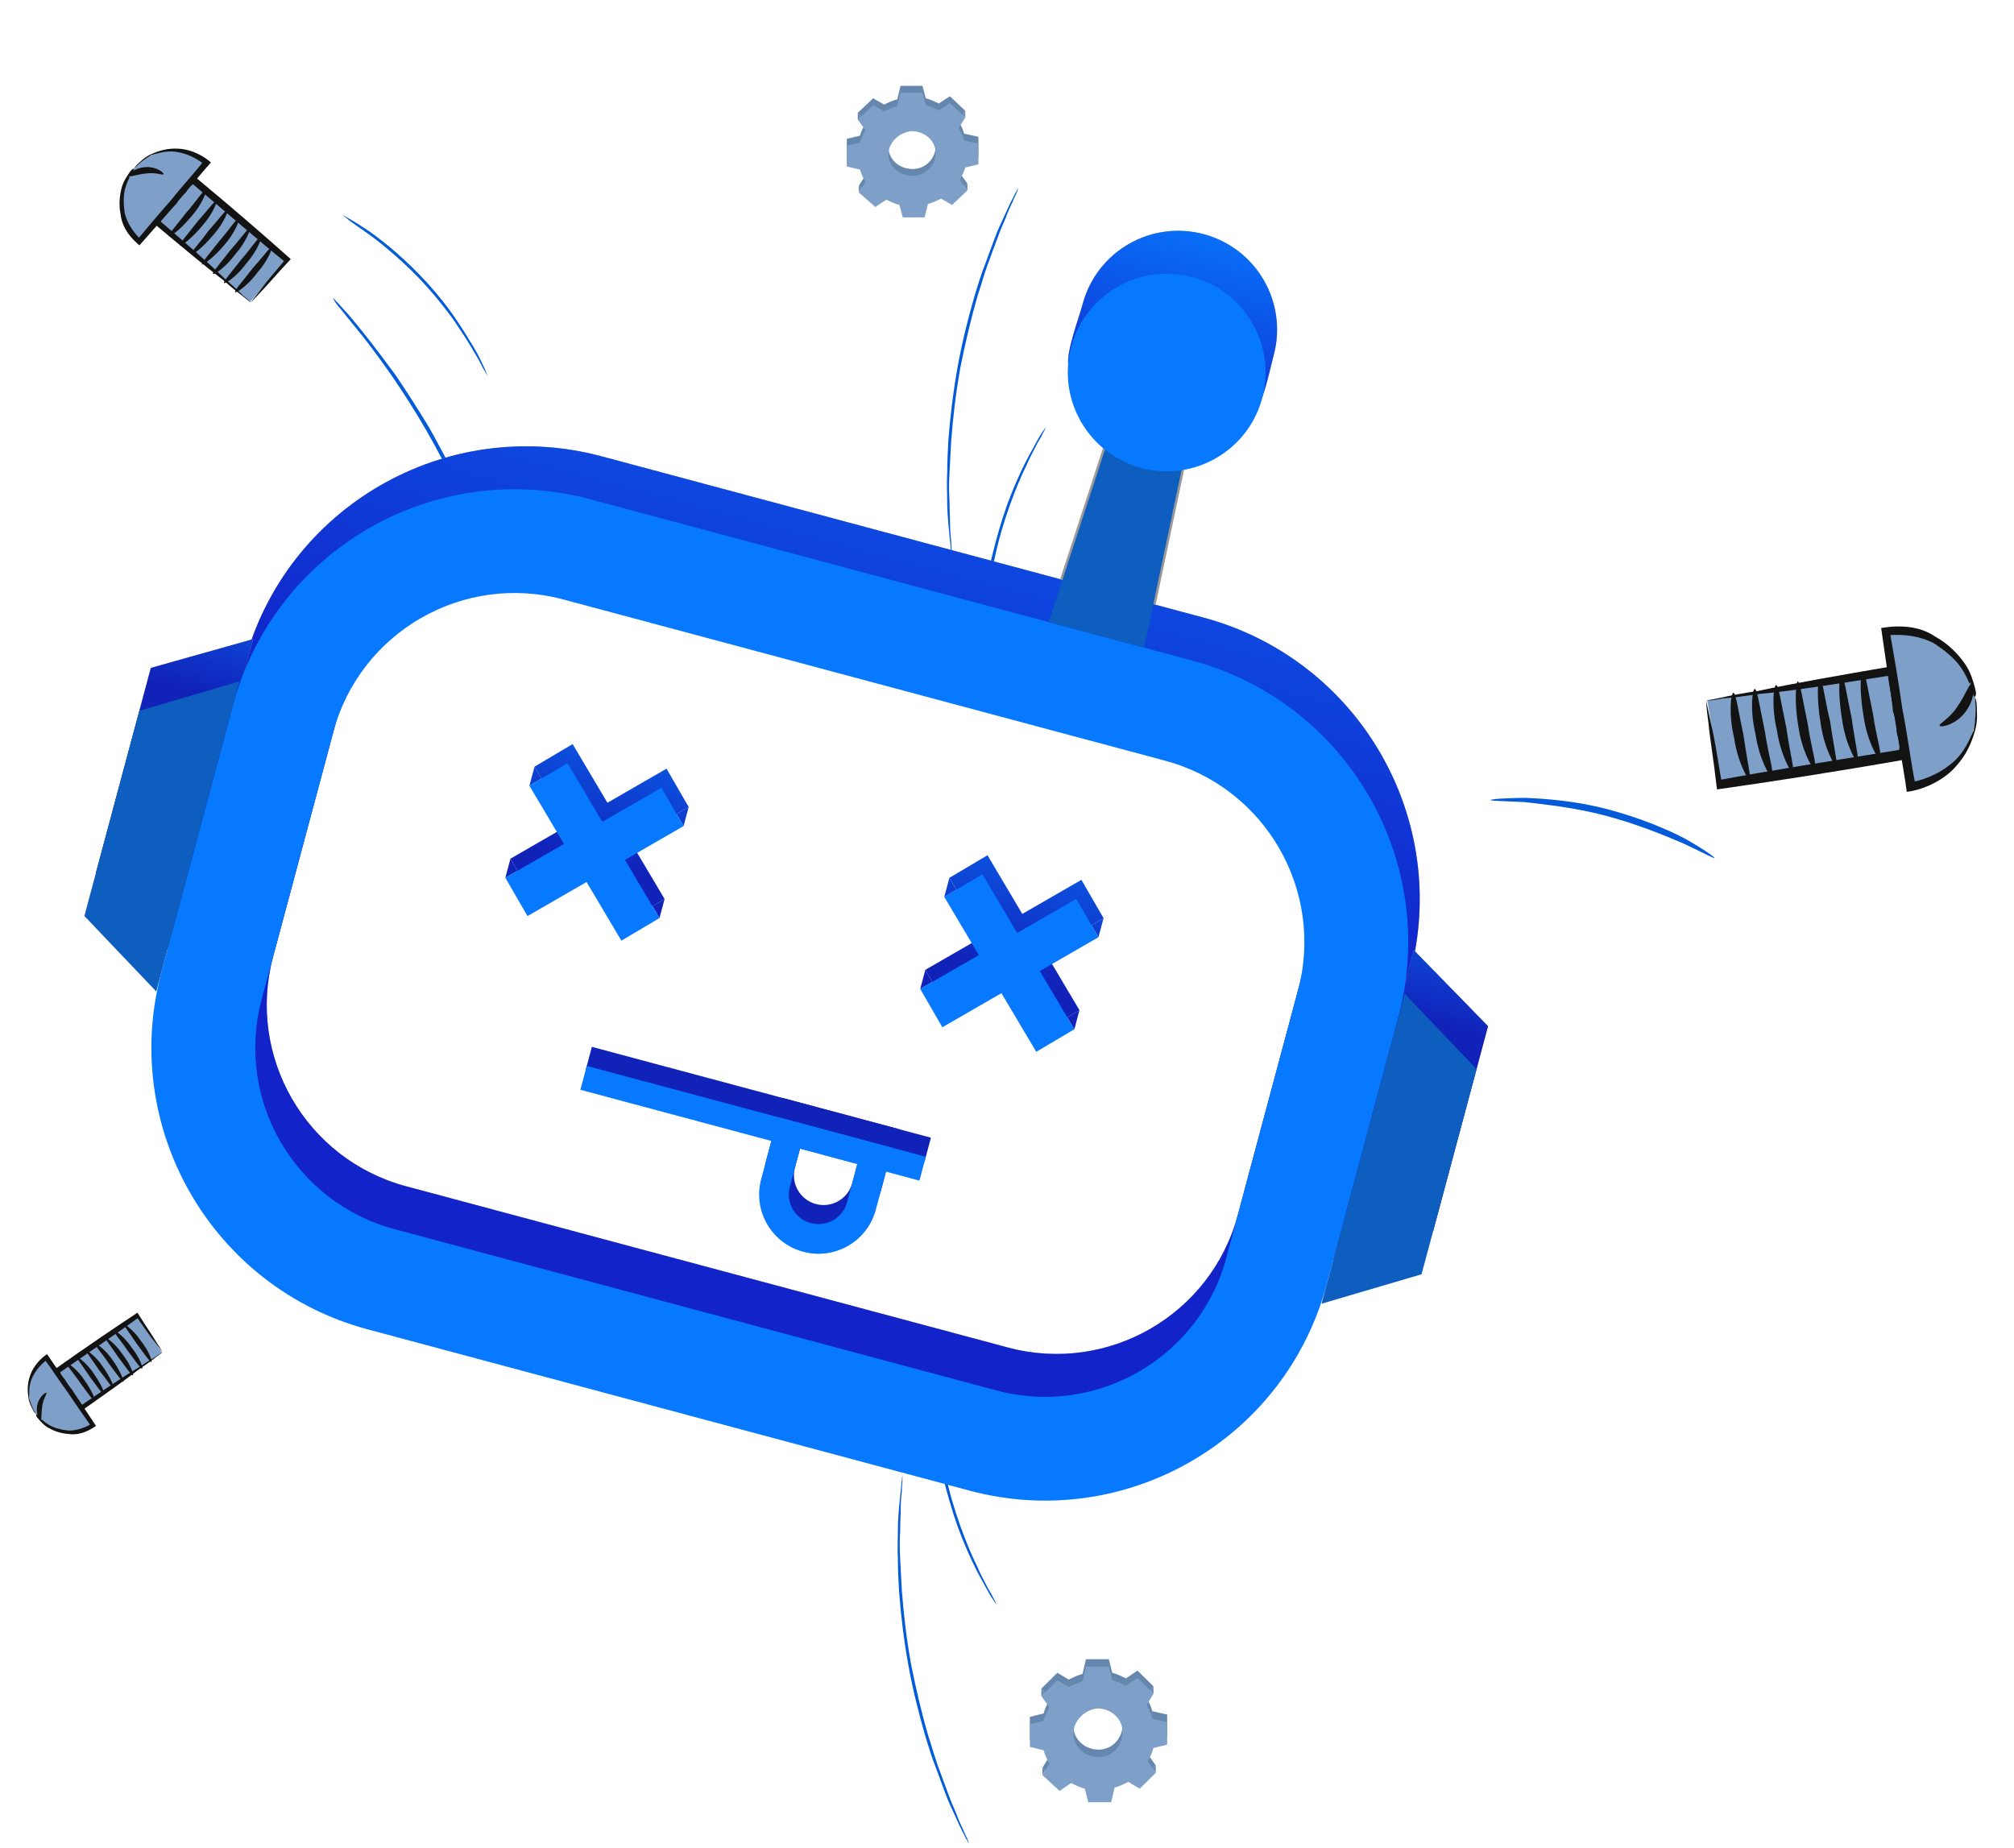 <svg width="352" height="323" viewBox="0 0 352 323" fill="none" xmlns="http://www.w3.org/2000/svg">
<path d="M299.694 149.971C299.503 150.056 297.674 149.046 294.187 147.407C290.786 145.958 286.003 143.985 280.544 142.546C275.085 141.106 270.054 140.619 266.424 140.19C262.689 140.037 260.355 139.941 260.546 139.856C260.46 139.665 262.899 139.484 266.548 139.447C270.283 139.6 275.504 140.001 280.964 141.44C286.423 142.88 291.205 144.853 294.502 146.578C297.884 148.494 299.608 149.78 299.694 149.971Z" fill="#035BDA"/>
<path d="M177.948 32.951C177.948 32.951 177.848 33.151 177.748 33.551C177.548 34.051 177.248 34.551 176.948 35.351C176.548 36.151 176.148 37.051 175.748 38.151C175.248 39.251 174.748 40.451 174.248 41.851C173.748 43.251 173.148 44.751 172.548 46.451C171.948 48.151 171.448 49.951 170.848 51.751C169.748 55.551 168.748 59.751 167.848 64.251C167.048 68.751 166.548 73.051 166.248 77.051C166.148 79.051 166.048 80.851 165.948 82.651C165.848 84.451 165.848 86.051 165.948 87.551C165.948 89.051 166.048 90.351 166.048 91.551C166.048 92.751 166.148 93.751 166.248 94.551C166.248 95.351 166.348 95.951 166.348 96.451C166.348 96.851 166.348 97.151 166.348 97.151C166.348 97.151 166.248 96.951 166.248 96.451C166.148 95.951 166.148 95.351 166.048 94.551C165.948 93.751 165.848 92.651 165.748 91.551C165.648 90.351 165.548 89.051 165.548 87.551C165.548 86.051 165.448 84.451 165.548 82.651C165.548 80.851 165.648 78.951 165.748 77.051C166.048 73.051 166.548 68.751 167.348 64.251C168.148 59.751 169.248 55.451 170.348 51.651C170.948 49.751 171.448 47.951 172.148 46.251C172.748 44.551 173.348 43.051 173.848 41.651C174.348 40.251 174.948 39.051 175.448 37.951C175.948 36.851 176.348 35.951 176.748 35.151C177.148 34.451 177.348 33.851 177.648 33.451C177.748 33.151 177.848 32.951 177.948 32.951Z" fill="#035BDA"/>
<path d="M169.327 322.151C169.327 322.151 169.227 321.951 169.127 321.551C168.927 321.051 168.627 320.551 168.327 319.751C167.927 318.951 167.527 318.051 167.127 316.951C166.627 315.851 166.127 314.651 165.627 313.251C165.127 311.851 164.527 310.351 163.927 308.651C163.327 306.951 162.827 305.151 162.227 303.351C161.127 299.551 160.127 295.351 159.227 290.851C158.427 286.351 157.927 282.051 157.627 278.051C157.527 276.051 157.427 274.251 157.327 272.451C157.227 270.651 157.227 269.051 157.327 267.551C157.327 266.051 157.427 264.751 157.427 263.551C157.427 262.351 157.527 261.351 157.627 260.551C157.627 259.751 157.727 259.151 157.727 258.651C157.727 258.251 157.727 257.951 157.727 257.951C157.727 257.951 157.627 258.151 157.627 258.651C157.527 259.151 157.527 259.751 157.427 260.551C157.327 261.351 157.227 262.451 157.127 263.551C157.027 264.751 156.927 266.051 156.927 267.551C156.927 269.051 156.827 270.651 156.927 272.451C156.927 274.251 157.027 276.151 157.127 278.051C157.427 282.051 157.927 286.351 158.727 290.851C159.527 295.351 160.627 299.651 161.727 303.451C162.327 305.351 162.827 307.151 163.527 308.851C164.127 310.551 164.727 312.051 165.227 313.451C165.727 314.851 166.327 316.051 166.827 317.151C167.327 318.251 167.727 319.151 168.127 319.951C168.527 320.651 168.727 321.251 169.027 321.651C169.127 321.951 169.227 322.151 169.327 322.151Z" fill="#035BDA"/>
<path d="M182.747 74.751C182.747 74.751 182.647 74.951 182.547 75.251C182.347 75.551 182.147 76.051 181.847 76.551C181.547 77.051 181.147 77.751 180.747 78.551C180.347 79.351 179.847 80.251 179.447 81.251C178.447 83.251 177.447 85.651 176.447 88.451C175.447 91.251 174.547 94.251 173.847 97.551C173.147 100.851 172.647 104.051 172.347 106.951C172.047 109.851 171.947 112.451 171.947 114.651C171.947 115.751 171.947 116.751 171.947 117.651C171.947 118.551 172.047 119.251 172.047 119.851C172.047 120.451 172.147 120.851 172.147 121.251C172.147 121.551 172.147 121.751 172.147 121.751C172.147 121.751 172.147 121.551 172.047 121.251C172.047 120.851 171.947 120.351 171.847 119.851C171.747 119.251 171.647 118.451 171.647 117.551C171.647 116.651 171.547 115.651 171.547 114.551C171.447 112.351 171.547 109.651 171.847 106.751C172.147 103.851 172.547 100.651 173.347 97.351C174.147 94.051 175.047 90.951 176.047 88.151C177.047 85.451 178.147 82.951 179.147 80.951C179.647 79.951 180.147 79.051 180.547 78.351C180.947 77.551 181.347 76.951 181.647 76.351C181.947 75.851 182.247 75.451 182.447 75.151C182.647 74.851 182.747 74.651 182.747 74.751Z" fill="#035BDA"/>
<path d="M174.124 280.351C174.124 280.351 174.024 280.151 173.924 279.851C173.724 279.551 173.524 279.051 173.224 278.551C172.924 278.051 172.524 277.351 172.124 276.551C171.724 275.751 171.224 274.851 170.824 273.851C169.824 271.851 168.824 269.451 167.824 266.651C166.824 263.851 165.924 260.851 165.224 257.551C164.524 254.251 164.024 251.051 163.724 248.151C163.424 245.251 163.324 242.651 163.324 240.451C163.324 239.351 163.324 238.351 163.324 237.451C163.324 236.551 163.424 235.851 163.424 235.251C163.424 234.651 163.524 234.251 163.524 233.851C163.524 233.551 163.524 233.351 163.524 233.351C163.524 233.351 163.524 233.551 163.424 233.851C163.424 234.251 163.324 234.751 163.224 235.251C163.124 235.851 163.024 236.651 163.024 237.551C163.024 238.451 162.924 239.451 162.924 240.551C162.824 242.751 162.924 245.451 163.224 248.351C163.524 251.251 163.924 254.451 164.724 257.751C165.524 261.051 166.424 264.151 167.424 266.951C168.424 269.651 169.524 272.151 170.524 274.151C171.024 275.151 171.524 276.051 171.924 276.751C172.324 277.551 172.724 278.151 173.024 278.751C173.324 279.251 173.624 279.651 173.824 279.951C174.024 280.251 174.124 280.451 174.124 280.351Z" fill="#035BDA"/>
<path d="M58.265 52.15C58.265 52.15 58.465 52.25 58.665 52.55C58.965 52.85 59.365 53.25 59.765 53.75C60.765 54.75 62.065 56.35 63.665 58.35C65.265 60.35 67.065 62.75 69.065 65.45C70.965 68.25 72.965 71.35 74.965 74.65C76.865 78.05 78.565 81.25 80.065 84.35C81.465 87.35 82.665 90.15 83.565 92.55C84.465 94.95 85.165 96.85 85.565 98.25C85.765 98.85 85.965 99.35 86.065 99.85C86.165 100.25 86.265 100.35 86.165 100.45C86.165 100.45 86.065 100.25 85.965 99.95C85.765 99.55 85.665 99.05 85.365 98.45C84.865 97.15 84.165 95.25 83.165 92.85C82.265 90.55 80.965 87.75 79.565 84.75C78.065 81.75 76.365 78.45 74.465 75.15C72.565 71.85 70.565 68.75 68.665 65.95C66.765 63.25 64.965 60.75 63.365 58.75C61.765 56.75 60.465 55.15 59.565 54.05C59.165 53.55 58.765 53.15 58.565 52.75C58.365 52.35 58.165 52.25 58.265 52.15Z" fill="#035BDA"/>
<path d="M59.766 37.55C59.766 37.55 60.266 37.75 61.066 38.25C61.966 38.75 63.066 39.45 64.566 40.45C65.966 41.45 67.666 42.75 69.366 44.25C71.066 45.75 72.966 47.55 74.766 49.55C76.566 51.55 78.166 53.55 79.466 55.45C80.766 57.35 81.866 59.15 82.766 60.65C83.666 62.15 84.266 63.45 84.666 64.35C85.066 65.25 85.266 65.75 85.266 65.75C85.266 65.75 84.966 65.25 84.466 64.45C84.066 63.55 83.366 62.35 82.466 60.85C81.566 59.35 80.466 57.65 79.166 55.75C77.766 53.85 76.266 51.95 74.466 49.95C72.666 47.95 70.866 46.25 69.166 44.75C67.466 43.25 65.866 41.95 64.466 40.95C63.066 39.95 61.866 39.15 61.066 38.55C60.266 37.85 59.766 37.55 59.766 37.55Z" fill="#035BDA"/>
<path fill-rule="evenodd" clip-rule="evenodd" d="M182.4 299.479C182.6 298.689 183 297.9 183.4 297.11L182.554 295.916L182 295.135L184.8 292.37L186.8 293.555C187.6 293.16 188.4 292.765 189.2 292.567L189.8 290H193.8L194.4 292.37C195.2 292.567 196 292.962 196.8 293.357L198.8 291.975L201.6 294.74L201.118 295.534L200.4 296.715C200.8 297.505 201.2 298.294 201.4 299.084L204 299.677V303.627L201.6 304.219C201.4 305.009 201 305.799 200.6 306.589L202 308.564L201.455 309.102L199.2 311.329L197.2 310.144C196.4 310.539 195.6 310.934 194.8 311.131L194.2 313.699H190.2L189.6 311.329C188.8 311.131 188 310.736 187.2 310.341L185.2 311.724L182.713 309.432L182.2 308.959L183.4 306.984C183 306.194 182.6 305.404 182.4 304.614L180 304.022V300.072L182.4 299.479ZM187.6 301.652C187.6 304.022 189.6 305.799 192 305.799C194.4 305.799 196.2 303.824 196.2 301.454C196.2 299.084 194.2 297.307 191.8 297.307C189.6 297.505 187.6 299.479 187.6 301.652Z" fill="#6587AE"/>
<path d="M201.6 296.06V294.74L201.118 295.534L201.6 296.06Z" fill="#6587AE"/>
<path d="M202 309.901V308.564L201.455 309.102L202 309.901Z" fill="#6587AE"/>
<path d="M182.2 308.959V310.227L182.713 309.432L182.2 308.959Z" fill="#6587AE"/>
<path d="M182 295.135V296.467L182.554 295.916L182 295.135Z" fill="#6587AE"/>
<path fill-rule="evenodd" clip-rule="evenodd" d="M182.4 300.781C182.6 299.991 183 299.201 183.4 298.411L182 296.436L184.8 293.671L186.8 294.856C187.6 294.461 188.4 294.066 189.2 293.869L189.8 291.302H193.8L194.4 293.671C195.2 293.869 196 294.264 196.8 294.659L198.8 293.276L201.6 296.041L200.4 298.016C200.8 298.806 201.2 299.596 201.4 300.386L204 300.978V304.928L201.6 305.521C201.4 306.311 201 307.101 200.6 307.891L202 309.865L199.2 312.63L197.2 311.445C196.4 311.84 195.6 312.235 194.8 312.433L194.2 315H190.2L189.6 312.63C188.8 312.433 188 312.038 187.2 311.643L185.2 313.025L182.2 310.26L183.4 308.285C183 307.496 182.6 306.706 182.4 305.916L180 305.323V301.373L182.4 300.781ZM187.6 302.953C187.6 305.323 189.6 307.101 192 307.101C194.4 307.101 196.2 305.126 196.2 302.756C196.2 300.386 194.2 298.609 191.8 298.609C189.6 298.806 187.6 300.781 187.6 302.953Z" fill="#7EA0C8"/>
<g clip-path="url(#clip0)">
<path d="M330.677 117.126L298.385 122.36L300.75 136.954L333.042 131.72L330.677 117.126Z" fill="#7EA0C8"/>
<path d="M298.19 122.472C298.19 122.472 298.566 124.124 299.04 126.472C299.693 129.079 300.185 132.561 300.955 136.998L300.16 136.4C308.597 134.781 319.998 133.026 332.355 130.994C333.39 130.279 332.114 132.307 332.195 131.869L332.016 131.61L331.917 130.914L332.078 130.039L331.523 128.128C331.505 126.994 331.308 125.602 330.852 124.387C330.637 121.861 330.163 119.513 329.867 117.423L330.662 118.021C321.35 119.48 313.431 120.742 307.681 121.272C304.895 121.666 302.806 121.961 300.975 122.078C299.324 122.454 298.19 122.472 298.19 122.472C298.19 122.472 298.886 122.373 300.538 121.998C302.19 121.622 304.538 121.148 307.323 120.754C312.975 119.528 321.153 118.088 330.724 116.45L331.421 116.351L331.519 117.048C331.993 119.396 332.467 121.744 332.683 124.271C332.701 125.405 333.157 126.619 333.175 127.753L333.471 129.842L333.748 130.797L333.668 131.235L333.846 131.494C333.846 131.494 332.57 133.521 333.168 132.726C320.553 134.936 309.151 136.691 300.794 137.873L300.098 137.972L299.999 137.275C299.489 132.659 298.817 128.918 298.602 126.391C298.208 123.606 298.19 122.472 298.19 122.472Z" fill="#131313"/>
<path d="M345.12 121.801C343.778 114.319 336.802 109.197 329.32 110.539L333.858 137.601C341.34 136.258 346.462 129.283 345.12 121.801Z" fill="#7EA0C8"/>
<path d="M345.12 121.801C345.12 121.801 345.477 122.319 345.495 123.453C345.514 124.587 345.711 125.98 345.131 127.908C344.552 129.837 343.713 131.945 341.741 134.071C340.027 136.018 337.001 137.724 333.956 138.297L333.26 138.396L333.161 137.699C332.571 133.521 331.622 128.825 330.933 123.95C330.163 119.512 329.474 114.637 328.883 110.459L328.784 109.763L329.48 109.664C332.963 109.172 336.025 109.733 338.231 111.268C340.696 112.624 342.385 114.516 343.457 116.069C344.529 117.623 344.904 119.274 345.182 120.23C345.459 121.185 345.379 121.622 345.12 121.801C344.861 121.98 344.646 119.453 342.68 116.605C341.608 115.052 339.84 113.598 337.812 112.322C335.526 111.224 332.901 110.743 329.677 111.057L330.275 110.262C331.045 114.699 331.815 119.137 332.504 124.012C333.453 128.708 333.963 133.324 334.813 137.324L334.018 136.726C337.063 136.153 339.571 134.804 341.463 133.115C343.356 131.427 344.194 129.32 344.952 127.65C345.594 124.149 345.12 121.801 345.12 121.801Z" fill="#131313"/>
<path d="M338.825 126.527C341.949 125.517 344.082 122.516 344.465 119.195L338.825 126.527Z" fill="#7EA0C8"/>
<path d="M344.645 119.456C345.083 119.536 345.298 122.062 343.505 124.447C341.711 126.832 338.925 127.226 339.005 126.788C338.827 126.529 340.817 125.538 342.093 123.51C343.628 121.304 344.208 119.375 344.645 119.456Z" fill="#131313"/>
<path d="M325.592 117.318C326.029 117.398 326.522 120.88 327.371 124.88C327.962 129.058 329.151 132.442 328.455 132.54C328.196 132.719 326.311 129.434 325.72 125.255C324.95 120.818 325.154 117.237 325.592 117.318Z" fill="#131313"/>
<path d="M321.849 117.989C322.287 118.07 322.779 121.552 323.629 125.551C324.22 129.73 324.972 133.033 324.713 133.212C324.454 133.391 322.569 130.106 321.978 125.927C321.208 121.49 321.412 117.909 321.849 117.989Z" fill="#131313"/>
<path d="M318.107 118.66C318.545 118.74 318.859 121.963 319.887 126.222C320.478 130.4 321.229 133.703 320.971 133.882C320.712 134.061 318.826 130.776 318.235 126.597C317.466 122.16 317.67 118.579 318.107 118.66Z" fill="#131313"/>
<path d="M314.189 119.072C314.627 119.152 315.119 122.635 315.969 126.634C316.56 130.813 317.749 134.196 317.053 134.295C316.794 134.474 314.909 131.188 314.318 127.01C313.548 122.573 313.93 119.251 314.189 119.072Z" fill="#131313"/>
<path d="M310.447 119.744C310.885 119.824 311.377 123.306 312.227 127.306C312.818 131.484 313.748 135.046 313.31 134.966C313.051 135.145 311.166 131.86 310.575 127.681C309.547 123.423 310.009 119.664 310.447 119.744Z" fill="#131313"/>
<path d="M306.705 120.414C307.142 120.495 307.635 123.977 308.485 127.976C309.076 132.155 310.265 135.538 309.568 135.637C309.309 135.816 307.424 132.531 306.833 128.352C305.804 124.093 306.267 120.334 306.705 120.414Z" fill="#131313"/>
<path d="M302.967 121.086C303.404 121.166 303.897 124.648 304.746 128.648C305.337 132.827 306.089 136.13 305.83 136.309C305.571 136.487 303.686 133.202 303.095 129.024C302.066 124.765 302.529 121.006 302.967 121.086Z" fill="#131313"/>
</g>
<path fill-rule="evenodd" clip-rule="evenodd" d="M150.3 23.721C150.492 22.994 150.875 22.268 151.258 21.541L150.448 20.443L149.917 19.724L152.6 17.18L154.517 18.27C155.283 17.907 156.05 17.544 156.817 17.362L157.392 15H161.225L161.8 17.18C162.567 17.362 163.333 17.725 164.1 18.089L166.017 16.817L168.7 19.36L168.238 20.091L167.55 21.177C167.933 21.904 168.317 22.631 168.508 23.358L171 23.903V27.537L168.7 28.082C168.508 28.808 168.125 29.535 167.742 30.262L169.083 32.079L168.561 32.574L166.4 34.622L164.483 33.532C163.717 33.896 162.95 34.259 162.183 34.441L161.608 36.803H157.775L157.2 34.622C156.433 34.441 155.667 34.077 154.9 33.714L152.983 34.986L150.6 32.877L150.108 32.442L151.258 30.625C150.875 29.898 150.492 29.172 150.3 28.445L148 27.9V24.266L150.3 23.721ZM155.283 25.72C155.283 27.9 157.2 29.535 159.5 29.535C161.8 29.535 163.525 27.718 163.525 25.538C163.525 23.358 161.608 21.723 159.308 21.723C157.2 21.904 155.283 23.721 155.283 25.72Z" fill="#6587AE"/>
<path d="M168.7 20.575V19.36L168.238 20.091L168.7 20.575Z" fill="#6587AE"/>
<path d="M169.083 33.309V32.079L168.561 32.574L169.083 33.309Z" fill="#6587AE"/>
<path d="M150.108 32.442V33.609L150.6 32.877L150.108 32.442Z" fill="#6587AE"/>
<path d="M149.917 19.724V20.95L150.448 20.443L149.917 19.724Z" fill="#6587AE"/>
<path fill-rule="evenodd" clip-rule="evenodd" d="M150.3 24.918C150.492 24.192 150.875 23.465 151.258 22.738L149.917 20.921L152.6 18.378L154.517 19.468C155.283 19.104 156.05 18.741 156.817 18.559L157.392 16.197H161.225L161.8 18.378C162.567 18.559 163.333 18.923 164.1 19.286L166.017 18.014L168.7 20.558L167.55 22.375C167.933 23.101 168.317 23.828 168.508 24.555L171 25.1V28.734L168.7 29.279C168.508 30.006 168.125 30.732 167.742 31.459L169.083 33.276L166.4 35.82L164.483 34.73C163.717 35.093 162.95 35.456 162.183 35.638L161.608 38H157.775L157.2 35.82C156.433 35.638 155.667 35.275 154.9 34.911L152.983 36.183L150.108 33.639L151.258 31.823C150.875 31.096 150.492 30.369 150.3 29.642L148 29.097V25.463L150.3 24.918ZM155.283 26.917C155.283 29.097 157.2 30.732 159.5 30.732C161.8 30.732 163.525 28.916 163.525 26.735C163.525 24.555 161.608 22.92 159.308 22.92C157.2 23.101 155.283 24.918 155.283 26.917Z" fill="#7EA0C8"/>
<g clip-path="url(#clip1)">
<path d="M27.259 38.786L43.684 52.808L50.021 45.386L33.596 31.363L27.259 38.786Z" fill="#7EA0C8"/>
<path d="M43.823 52.859C43.823 52.859 44.494 51.965 45.474 50.723C46.507 49.281 48.05 47.546 49.955 45.264L49.994 45.92C45.575 42.364 39.823 37.373 33.524 32.02C32.722 31.803 34.287 31.58 34.033 31.727L33.979 31.927L33.67 32.274L33.161 32.567L32.436 33.662C31.873 34.155 31.256 34.849 30.839 35.597C29.659 36.785 28.679 38.026 27.754 39.067L27.715 38.412C32.427 42.477 36.444 45.925 39.166 48.593C40.553 49.828 41.594 50.753 42.435 51.625C43.329 52.296 43.823 52.859 43.823 52.859C43.823 52.859 43.476 52.551 42.581 51.88C41.687 51.208 40.446 50.229 39.058 48.995C36.027 46.673 31.809 43.171 26.898 39.051L26.551 38.743L26.859 38.396C27.839 37.154 28.819 35.913 29.999 34.726C30.562 34.232 30.979 33.484 31.541 32.991L32.467 31.95L32.83 31.402L33.084 31.256L33.138 31.055C33.138 31.055 34.704 30.832 34.048 30.87C40.548 36.278 46.301 41.269 50.464 44.971L50.811 45.28L50.503 45.627C48.397 47.855 46.8 49.79 45.62 50.978C44.386 52.366 43.823 52.859 43.823 52.859Z" fill="#131313"/>
<path d="M23.444 29.519C20.251 33.39 20.651 39.089 24.521 42.282L36.208 28.442C32.337 25.248 26.638 25.648 23.444 29.519Z" fill="#7EA0C8"/>
<path d="M23.444 29.519C23.444 29.519 23.552 29.118 24.115 28.625C24.678 28.131 25.295 27.437 26.514 26.905C27.732 26.373 29.151 25.895 31.064 25.981C32.776 26.012 34.927 26.807 36.516 28.095L36.863 28.403L36.554 28.75C34.703 30.832 32.743 33.315 30.584 35.744C28.678 38.026 26.519 40.455 24.667 42.537L24.359 42.884L24.012 42.575C22.277 41.033 21.252 39.251 21.082 37.485C20.712 35.665 20.944 34.007 21.268 32.804C21.592 31.601 22.264 30.706 22.626 30.159C22.989 29.611 23.243 29.465 23.444 29.519C23.644 29.573 22.464 30.76 21.87 32.966C21.546 34.169 21.569 35.68 21.792 37.246C22.216 38.866 23.095 40.393 24.629 41.881L23.973 41.92C25.879 39.638 27.784 37.355 29.944 34.926C31.903 32.443 34.009 30.215 35.66 28.079L35.698 28.735C34.11 27.447 32.359 26.76 30.701 26.528C29.043 26.296 27.624 26.774 26.459 27.106C24.423 28.277 23.444 29.519 23.444 29.519Z" fill="#131313"/>
<path d="M28.51 30.669C26.667 29.527 24.246 29.735 22.41 30.961L28.51 30.669Z" fill="#7EA0C8"/>
<path d="M22.464 30.76C22.318 30.506 23.498 29.319 25.465 29.203C27.431 29.088 28.819 30.322 28.564 30.468C28.511 30.669 27.161 30.09 25.595 30.314C23.829 30.483 22.611 31.015 22.464 30.76Z" fill="#131313"/>
<path d="M29.528 41.265C29.381 41.011 30.924 39.276 32.575 37.14C34.426 35.058 35.622 33.015 35.969 33.323C36.169 33.377 35.321 35.729 33.469 37.811C31.564 40.094 29.674 41.52 29.528 41.265Z" fill="#131313"/>
<path d="M31.463 42.862C31.317 42.608 32.86 40.873 34.511 38.737C36.362 36.655 37.704 34.866 37.904 34.92C38.105 34.974 37.256 37.326 35.405 39.408C33.5 41.69 31.61 43.117 31.463 42.862Z" fill="#131313"/>
<path d="M33.397 44.459C33.251 44.204 34.739 42.67 36.444 40.334C38.295 38.252 39.638 36.463 39.838 36.517C40.039 36.571 39.19 38.923 37.339 41.005C35.433 43.287 33.544 44.713 33.397 44.459Z" fill="#131313"/>
<path d="M35.28 46.256C35.133 46.002 36.676 44.267 38.327 42.131C40.178 40.049 41.374 38.005 41.721 38.314C41.921 38.368 41.072 40.72 39.221 42.802C37.316 45.084 35.48 46.31 35.28 46.256Z" fill="#131313"/>
<path d="M37.215 47.853C37.069 47.598 38.612 45.863 40.263 43.728C42.114 41.646 43.51 39.656 43.656 39.911C43.857 39.965 43.008 42.317 41.157 44.399C39.452 46.735 37.362 48.107 37.215 47.853Z" fill="#131313"/>
<path d="M39.149 49.45C39.003 49.195 40.545 47.46 42.196 45.324C44.047 43.242 45.243 41.199 45.59 41.508C45.791 41.562 44.942 43.913 43.09 45.995C41.386 48.332 39.295 49.704 39.149 49.45Z" fill="#131313"/>
<path d="M41.085 51.046C40.938 50.792 42.481 49.057 44.132 46.921C45.983 44.839 47.325 43.05 47.526 43.104C47.726 43.158 46.877 45.51 45.026 47.592C43.321 49.928 41.231 51.301 41.085 51.046Z" fill="#131313"/>
</g>
<g clip-path="url(#clip2)">
<path d="M14.233 246.166L28.338 236.439L23.942 230.065L9.838 239.791L14.233 246.166Z" fill="#7EA0C8"/>
<path d="M28.402 236.342C28.402 236.342 27.854 235.644 27.102 234.64C26.208 233.553 25.193 232.016 23.832 230.089L24.343 230.194C20.714 232.854 15.714 236.244 10.323 239.98C9.994 240.551 10.142 239.305 10.203 239.53L10.345 239.612L10.548 239.92L10.669 240.37L11.36 241.149C11.623 241.682 12.029 242.296 12.517 242.769C13.187 243.916 13.938 244.92 14.547 245.843L14.037 245.738C18.115 242.957 21.579 240.582 24.181 239.04C25.41 238.229 26.333 237.62 27.172 237.153C27.87 236.605 28.402 236.342 28.402 236.342C28.402 236.342 28.095 236.545 27.398 237.093C26.7 237.642 25.696 238.393 24.466 239.205C22.067 241.054 18.521 243.572 14.36 246.496L14.053 246.699L13.85 246.391C13.098 245.387 12.347 244.382 11.678 243.235C11.414 242.702 10.926 242.23 10.663 241.698L10.054 240.776L9.708 240.386L9.648 240.161L9.505 240.078C9.505 240.078 9.654 238.833 9.549 239.343C15.022 235.465 20.023 232.075 23.712 229.639L24.019 229.436L24.222 229.744C25.5 231.813 26.658 233.432 27.327 234.58C28.139 235.809 28.402 236.342 28.402 236.342Z" fill="#131313"/>
<path d="M6.347 247.196C8.662 250.434 13.113 251.292 16.352 248.977L8.129 237.191C4.89 239.506 4.032 243.957 6.347 247.196Z" fill="#7EA0C8"/>
<path d="M6.346 247.196C6.346 247.196 6.061 247.031 5.798 246.499C5.534 245.966 5.129 245.351 4.97 244.309C4.811 243.266 4.734 242.08 5.19 240.632C5.564 239.326 6.613 237.839 7.925 236.884L8.232 236.681L8.435 236.989C9.653 238.833 11.156 240.842 12.577 242.994C13.937 244.921 15.358 247.072 16.576 248.917L16.779 249.224L16.471 249.427C14.934 250.442 13.359 250.864 11.971 250.633C10.5 250.545 9.276 250.029 8.42 249.534C7.564 249.04 7.016 248.343 6.67 247.953C6.324 247.563 6.264 247.338 6.346 247.196C6.429 247.053 7.098 248.2 8.667 249.106C9.523 249.601 10.687 249.892 11.932 250.04C13.261 250.046 14.611 249.685 16.065 248.812L15.961 249.323C14.6 247.396 13.24 245.469 11.819 243.317C10.316 241.308 9.038 239.239 7.738 237.537L8.248 237.642C6.936 238.596 6.052 239.798 5.536 241.021C5.02 242.245 5.096 243.431 5.112 244.391C5.595 246.191 6.346 247.196 6.346 247.196Z" fill="#131313"/>
<path d="M8.263 243.548C7.011 244.727 6.675 246.626 7.24 248.284L8.263 243.548Z" fill="#7EA0C8"/>
<path d="M7.099 248.2C6.874 248.26 6.205 247.113 6.518 245.582C6.832 244.051 8.061 243.239 8.122 243.464C8.264 243.547 7.545 244.463 7.397 245.709C7.166 247.097 7.324 248.14 7.099 248.2Z" fill="#131313"/>
<path d="M16.592 244.932C16.367 244.992 15.352 243.455 14.052 241.753C12.834 239.909 11.512 238.575 11.819 238.372C11.901 238.229 13.531 239.361 14.749 241.205C16.109 243.132 16.817 244.872 16.592 244.932Z" fill="#131313"/>
<path d="M18.211 243.775C17.986 243.835 16.971 242.298 15.671 240.596C14.453 238.752 13.356 237.358 13.438 237.215C13.521 237.072 15.15 238.203 16.368 240.048C17.728 241.974 18.436 243.714 18.211 243.775Z" fill="#131313"/>
<path d="M19.83 242.617C19.605 242.678 18.733 241.223 17.29 239.439C16.072 237.595 14.975 236.2 15.057 236.058C15.14 235.915 16.769 237.046 17.987 238.89C19.348 240.817 20.055 242.557 19.83 242.617Z" fill="#131313"/>
<path d="M21.595 241.542C21.37 241.602 20.355 240.065 19.055 238.364C17.837 236.519 16.515 235.185 16.822 234.982C16.904 234.84 18.534 235.971 19.752 237.815C21.112 239.742 21.677 241.4 21.595 241.542Z" fill="#131313"/>
<path d="M23.215 240.385C22.99 240.445 21.975 238.908 20.675 237.207C19.457 235.362 18.217 233.886 18.442 233.825C18.524 233.683 20.154 234.814 21.372 236.658C22.815 238.442 23.44 240.325 23.215 240.385Z" fill="#131313"/>
<path d="M24.834 239.228C24.609 239.288 23.594 237.751 22.294 236.049C21.076 234.205 19.754 232.871 20.061 232.668C20.144 232.525 21.773 233.656 22.991 235.501C24.434 237.285 25.059 239.168 24.834 239.228Z" fill="#131313"/>
<path d="M26.453 238.071C26.228 238.131 25.213 236.594 23.913 234.892C22.695 233.048 21.598 231.653 21.68 231.511C21.763 231.368 23.392 232.499 24.61 234.344C26.053 236.128 26.678 238.01 26.453 238.071Z" fill="#131313"/>
</g>
<path d="M100.081 130.053L116.156 157.131L114.034 158.387L109.498 161.074L94.654 136.069L93.424 133.996L100.081 130.053Z" fill="url(#paint0_linear)"/>
<path d="M89.215 150.079L116.494 134.348L120.366 141.048L118.237 142.276L93.088 156.779L90.442 152.203L89.215 150.079Z" fill="url(#paint1_linear)"/>
<path d="M172.59 149.482L188.665 176.559L186.532 177.823L182.007 180.503L167.168 155.507L165.932 153.425L172.59 149.482Z" fill="url(#paint2_linear)"/>
<path d="M161.724 169.508L189.002 153.777L192.875 160.477L190.753 161.731L165.596 176.208L162.95 171.629L161.724 169.508Z" fill="url(#paint3_linear)"/>
<path d="M103.446 182.969L162.707 198.848L161.59 203.017L102.328 187.138L103.446 182.969Z" fill="url(#paint4_linear)"/>
<path fill-rule="evenodd" clip-rule="evenodd" d="M140.723 197.426L138.936 204.097C138.196 206.86 139.838 209.7 142.603 210.442C145.369 211.183 148.212 209.544 148.952 206.78L150.739 200.11L140.723 197.426ZM156.865 197.283L136.832 191.915L133.928 202.755C132.447 208.281 135.731 213.962 141.263 215.445C146.795 216.927 152.479 213.649 153.96 208.122L156.865 197.283Z" fill="url(#paint5_linear)"/>
<path d="M191.986 163.796L192.875 160.477L190.753 161.731L191.986 163.796Z" fill="url(#paint6_linear)"/>
<path d="M165.932 153.425L165.034 156.778L167.168 155.507L165.932 153.425Z" fill="url(#paint7_linear)"/>
<path d="M187.766 179.913L188.665 176.559L186.532 177.823L187.766 179.913Z" fill="url(#paint8_linear)"/>
<path d="M161.724 169.508L160.833 172.835L162.95 171.629L161.724 169.508Z" fill="url(#paint9_linear)"/>
<path d="M119.471 144.388L120.366 141.048L118.237 142.276L119.471 144.388Z" fill="url(#paint10_linear)"/>
<path d="M93.424 133.996L92.528 137.338L94.654 136.069L93.424 133.996Z" fill="url(#paint11_linear)"/>
<path d="M89.215 150.079L88.324 153.404L90.442 152.203L89.215 150.079Z" fill="url(#paint12_linear)"/>
<path d="M115.261 160.473L116.156 157.131L114.034 158.387L115.261 160.473Z" fill="url(#paint13_linear)"/>
<path fill-rule="evenodd" clip-rule="evenodd" d="M205.635 125.449L100.466 97.269C82.949 92.575 64.947 102.957 60.258 120.456L47.746 167.151C43.057 184.65 53.457 202.641 70.974 207.335L176.142 235.515C193.66 240.209 211.661 229.827 216.35 212.328L228.862 165.633C233.551 148.134 223.152 130.143 205.635 125.449ZM105.158 79.759C77.96 72.471 50.01 88.589 42.73 115.759L30.218 162.454C22.938 189.624 39.084 217.558 66.282 224.845L171.451 253.025C198.648 260.313 226.598 244.195 233.878 217.025L246.39 170.33C253.67 143.16 237.524 115.226 210.326 107.938L105.158 79.759Z" fill="#A7A7A7"/>
<path fill-rule="evenodd" clip-rule="evenodd" d="M205.635 125.449L100.466 97.269C82.949 92.575 64.947 102.957 60.258 120.456L47.746 167.151C43.057 184.65 53.457 202.641 70.974 207.335L176.142 235.515C193.66 240.209 211.661 229.827 216.35 212.328L228.862 165.633C233.551 148.134 223.152 130.143 205.635 125.449ZM105.158 79.759C77.96 72.471 50.01 88.589 42.73 115.759L30.218 162.454C22.938 189.624 39.084 217.558 66.282 224.845L171.451 253.025C198.648 260.313 226.598 244.195 233.878 217.025L246.39 170.33C253.67 143.16 237.524 115.226 210.326 107.938L105.158 79.759Z" fill="url(#paint14_linear)"/>
<path d="M247.09 166.049L260.074 179.359L250.466 215.213L232.985 220.36L247.09 166.049Z" fill="#999999"/>
<path d="M247.09 166.049L260.074 179.359L250.466 215.213L232.985 220.36L247.09 166.049Z" fill="url(#paint15_linear)"/>
<path d="M44.264 111.702L26.365 116.737L16.757 152.591L29.324 165.789L44.264 111.702Z" fill="#999999"/>
<path d="M44.264 111.702L26.365 116.737L16.757 152.591L29.324 165.789L44.264 111.702Z" fill="url(#paint16_linear)"/>
<path d="M195.222 70.824L208.577 74.403L201.979 105.702L185.286 101.229L195.222 70.824Z" fill="#999999"/>
<path d="M222.614 62.078C221.846 64.945 220.781 70.679 218.874 72.694C214.655 77.151 207.802 75.983 201.452 74.281C194.844 72.511 187.954 70.372 186.739 64.083C186.259 61.597 188.528 55.741 189.227 53.132C191.695 43.921 201.169 38.458 210.389 40.928C219.608 43.398 225.082 52.867 222.614 62.078Z" fill="#A7A7A7"/>
<path d="M222.614 62.078C221.846 64.945 220.781 70.679 218.874 72.694C214.655 77.151 207.802 75.983 201.452 74.281C194.844 72.511 187.954 70.372 186.739 64.083C186.259 61.597 188.528 55.741 189.227 53.132C191.695 43.921 201.169 38.458 210.389 40.928C219.608 43.398 225.082 52.867 222.614 62.078Z" fill="url(#paint17_linear)"/>
<path fill-rule="evenodd" clip-rule="evenodd" d="M203.623 132.953L98.454 104.773C80.937 100.08 62.935 110.461 58.246 127.96L45.735 174.655C41.046 192.155 51.445 210.146 68.962 214.839L174.131 243.019C191.648 247.713 209.649 237.332 214.338 219.832L226.85 173.138C231.539 155.638 221.14 137.647 203.623 132.953ZM103.146 87.263C75.948 79.975 47.999 96.094 40.718 123.264L28.206 169.958C20.926 197.129 37.072 225.062 64.27 232.35L169.439 260.53C196.636 267.817 224.586 251.699 231.866 224.529L244.378 177.834C251.659 150.664 235.512 122.73 208.315 115.443L103.146 87.263Z" fill="#0779FF"/>
<path d="M245.496 173.665L258.063 186.863L248.455 222.718L230.973 227.864L245.496 173.665Z" fill="#0D5EBE"/>
<path d="M41.836 119.095L24.354 124.241L14.747 160.096L27.313 173.294L41.836 119.095Z" fill="#0D5EBE"/>
<path d="M193.21 78.329L206.565 81.907L199.968 113.206L183.274 108.733L193.21 78.329Z" fill="#0D5EBE"/>
<path d="M99.187 133.388L115.262 160.466L108.604 164.409L92.529 137.332L99.187 133.388Z" fill="#0779FF"/>
<path d="M88.321 153.415L115.599 137.684L119.472 144.383L92.193 160.114L88.321 153.415Z" fill="#0779FF"/>
<path d="M171.696 152.817L187.77 179.895L181.113 183.838L165.038 156.76L171.696 152.817Z" fill="#0779FF"/>
<path d="M160.83 172.843L188.108 157.112L191.98 163.812L164.702 179.543L160.83 172.843Z" fill="#0779FF"/>
<path d="M102.551 186.304L161.813 202.183L160.696 206.352L101.434 190.473L102.551 186.304Z" fill="#0779FF"/>
<path fill-rule="evenodd" clip-rule="evenodd" d="M139.829 200.761L138.041 207.432C137.301 210.195 138.943 213.036 141.709 213.777C144.475 214.518 147.317 212.879 148.057 210.116L149.845 203.445L139.829 200.761ZM155.97 200.618L135.938 195.25L133.033 206.09C131.553 211.616 134.837 217.298 140.368 218.78C145.9 220.262 151.585 216.984 153.066 211.458L155.97 200.618Z" fill="#0779FF"/>
<path d="M220.604 69.582C218.136 78.792 208.662 84.256 199.442 81.786C190.222 79.315 184.749 69.846 187.217 60.636C189.685 51.426 199.159 45.962 208.379 48.432C217.599 50.903 223.072 60.372 220.604 69.582Z" fill="#0779FF"/>
<defs>
<linearGradient id="paint0_linear" x1="126.18" y1="216.132" x2="153.056" y2="115.829" gradientUnits="userSpaceOnUse">
<stop offset="0.551" stop-color="#1122B9"/>
<stop offset="0.897" stop-color="#0779FF"/>
</linearGradient>
<linearGradient id="paint1_linear" x1="126.18" y1="216.132" x2="153.056" y2="115.829" gradientUnits="userSpaceOnUse">
<stop offset="0.551" stop-color="#1122B9"/>
<stop offset="0.897" stop-color="#0779FF"/>
</linearGradient>
<linearGradient id="paint2_linear" x1="126.18" y1="216.132" x2="153.056" y2="115.829" gradientUnits="userSpaceOnUse">
<stop offset="0.551" stop-color="#1122B9"/>
<stop offset="0.897" stop-color="#0779FF"/>
</linearGradient>
<linearGradient id="paint3_linear" x1="126.18" y1="216.132" x2="153.056" y2="115.829" gradientUnits="userSpaceOnUse">
<stop offset="0.551" stop-color="#1122B9"/>
<stop offset="0.897" stop-color="#0779FF"/>
</linearGradient>
<linearGradient id="paint4_linear" x1="126.18" y1="216.132" x2="153.056" y2="115.829" gradientUnits="userSpaceOnUse">
<stop offset="0.551" stop-color="#1122B9"/>
<stop offset="0.897" stop-color="#0779FF"/>
</linearGradient>
<linearGradient id="paint5_linear" x1="126.18" y1="216.132" x2="153.056" y2="115.829" gradientUnits="userSpaceOnUse">
<stop offset="0.551" stop-color="#1122B9"/>
<stop offset="0.897" stop-color="#0779FF"/>
</linearGradient>
<linearGradient id="paint6_linear" x1="126.18" y1="216.132" x2="153.056" y2="115.829" gradientUnits="userSpaceOnUse">
<stop offset="0.551" stop-color="#1122B9"/>
<stop offset="0.897" stop-color="#0779FF"/>
</linearGradient>
<linearGradient id="paint7_linear" x1="126.18" y1="216.132" x2="153.056" y2="115.829" gradientUnits="userSpaceOnUse">
<stop offset="0.551" stop-color="#1122B9"/>
<stop offset="0.897" stop-color="#0779FF"/>
</linearGradient>
<linearGradient id="paint8_linear" x1="126.18" y1="216.132" x2="153.056" y2="115.829" gradientUnits="userSpaceOnUse">
<stop offset="0.551" stop-color="#1122B9"/>
<stop offset="0.897" stop-color="#0779FF"/>
</linearGradient>
<linearGradient id="paint9_linear" x1="126.18" y1="216.132" x2="153.056" y2="115.829" gradientUnits="userSpaceOnUse">
<stop offset="0.551" stop-color="#1122B9"/>
<stop offset="0.897" stop-color="#0779FF"/>
</linearGradient>
<linearGradient id="paint10_linear" x1="126.18" y1="216.132" x2="153.056" y2="115.829" gradientUnits="userSpaceOnUse">
<stop offset="0.551" stop-color="#1122B9"/>
<stop offset="0.897" stop-color="#0779FF"/>
</linearGradient>
<linearGradient id="paint11_linear" x1="126.18" y1="216.132" x2="153.056" y2="115.829" gradientUnits="userSpaceOnUse">
<stop offset="0.551" stop-color="#1122B9"/>
<stop offset="0.897" stop-color="#0779FF"/>
</linearGradient>
<linearGradient id="paint12_linear" x1="126.18" y1="216.132" x2="153.056" y2="115.829" gradientUnits="userSpaceOnUse">
<stop offset="0.551" stop-color="#1122B9"/>
<stop offset="0.897" stop-color="#0779FF"/>
</linearGradient>
<linearGradient id="paint13_linear" x1="126.18" y1="216.132" x2="153.056" y2="115.829" gradientUnits="userSpaceOnUse">
<stop offset="0.551" stop-color="#1122B9"/>
<stop offset="0.897" stop-color="#0779FF"/>
</linearGradient>
<linearGradient id="paint14_linear" x1="116.397" y1="248.149" x2="176.175" y2="25.057" gradientUnits="userSpaceOnUse">
<stop offset="0.472" stop-color="#1224C9"/>
<stop offset="1" stop-color="#0779FF"/>
</linearGradient>
<linearGradient id="paint15_linear" x1="239.574" y1="225.815" x2="263.063" y2="138.156" gradientUnits="userSpaceOnUse">
<stop offset="0.533" stop-color="#1122B9"/>
<stop offset="0.856" stop-color="#0779FF"/>
</linearGradient>
<linearGradient id="paint16_linear" x1="20.686" y1="167.164" x2="44.175" y2="79.505" gradientUnits="userSpaceOnUse">
<stop offset="0.533" stop-color="#1122B9"/>
<stop offset="0.856" stop-color="#0779FF"/>
</linearGradient>
<linearGradient id="paint17_linear" x1="200.884" y1="76.399" x2="215.463" y2="21.991" gradientUnits="userSpaceOnUse">
<stop stop-color="#1224C9"/>
<stop offset="0.745" stop-color="#0779FF"/>
</linearGradient>
<clipPath id="clip0">
<rect width="34.6" height="48.125" fill="white" transform="matrix(0.568 0.823 -0.823 0.568 331.842 99.243)"/>
</clipPath>
<clipPath id="clip1">
<rect width="22.841" height="31.77" fill="white" transform="translate(17.758 45.836) rotate(-74.92)"/>
</clipPath>
<clipPath id="clip2">
<rect width="18.121" height="25.204" fill="white" transform="matrix(-0.866 -0.5 0.5 -0.866 17.693 254.888)"/>
</clipPath>
</defs>
</svg>
